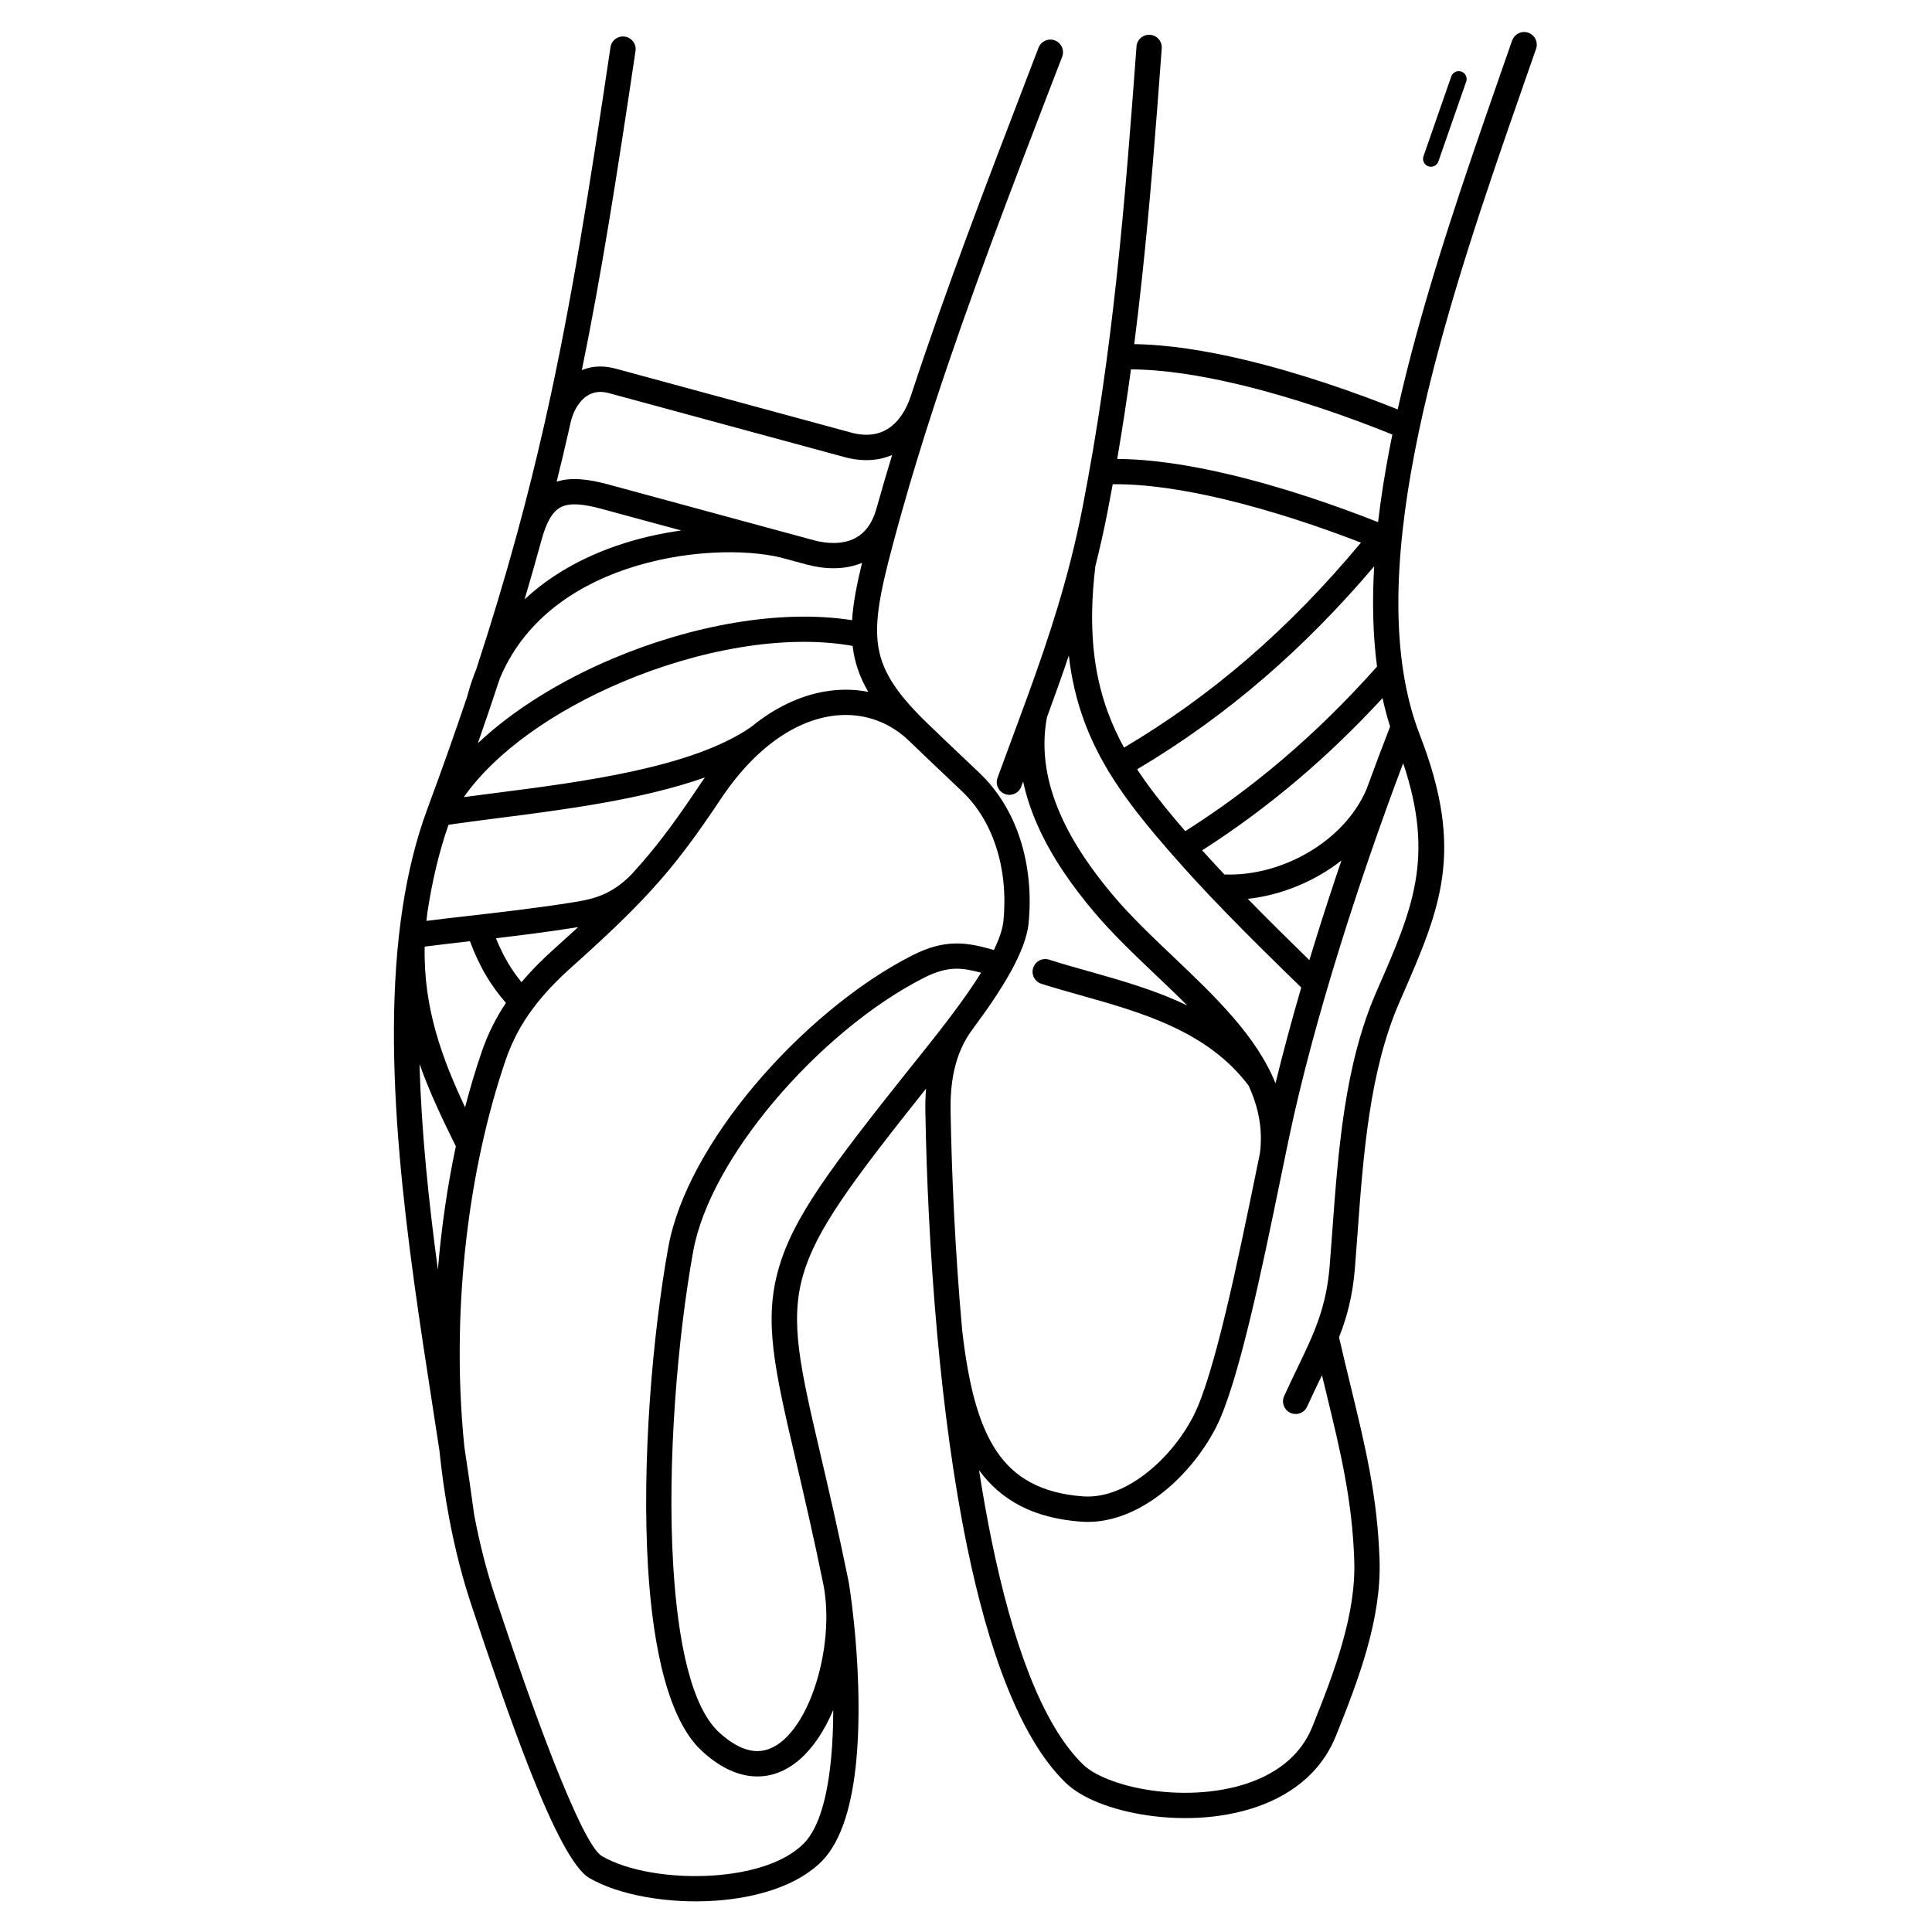 <?xml version="1.0" encoding="UTF-8"?>
<!-- Uploaded to: SVG Repo, www.svgrepo.com, Generator: SVG Repo Mixer Tools -->
<svg fill="#000000" width="800px" height="800px" version="1.1" viewBox="144 144 512 512" xmlns="http://www.w3.org/2000/svg">
 <path d="m544.75 154.73c0.609-1.746 2.519-2.668 4.266-2.059 1.746 0.609 2.668 2.519 2.059 4.266-0.895 2.574-1.809 5.188-2.731 7.832-1.766 5.059-3.566 10.223-4.637 13.316-9.508 27.488-19.379 57.566-24.848 85.988-5.394 28.027-6.481 54.344 1.406 74.676 12.012 30.961 5.5 45.871-4.961 69.836l-0.43 0.988c-7.957 18.242-9.578 40.34-11.129 61.48-0.23 3.148-0.461 6.277-0.668 8.902-0.594 7.438-2.109 13.066-4.219 18.441 1.066 4.644 2.106 8.922 3.094 12.996 3.91 16.102 7.074 29.145 7.641 45.941 0.266 7.91-1.129 15.879-3.359 23.773-2.191 7.754-5.188 15.434-8.199 22.926-1.551 3.863-3.75 7.141-6.43 9.891-7.117 7.309-17.527 10.801-28.047 11.672-10.312 0.852-20.844-0.816-28.414-3.859-3.648-1.469-6.688-3.285-8.793-5.336-12.137-11.82-20.438-35.234-26.047-62.48-3.652-17.742-6.184-37.164-7.906-56.043l-0.035-0.285c-0.012-0.105-0.02-0.215-0.02-0.32-1.93-21.367-2.82-42-3.109-58.66-0.035-1.906 0-3.965 0.176-6.113-9.953 12.496-17.191 21.812-22.398 29.504-5.309 7.844-8.449 13.914-10.191 19.926-3.586 12.371-0.734 24.582 4.688 47.82 2.082 8.93 4.543 19.469 7.238 32.672 0.184 0.906 0.34 1.832 0.473 2.781 0.016 0.066 0.027 0.137 0.035 0.203 1.434 9.809 3.215 28.773 1.68 45.09-1.051 11.152-3.691 21.184-9.098 26.695-6.332 6.453-17.109 9.75-28.25 10.516-12.438 0.855-25.562-1.438-33.398-6.004-4.324-2.519-9.895-13.824-15.543-28.098-5.359-13.539-11.074-30.289-15.746-44.332-2.367-7.113-4.293-14.672-5.789-22.531-0.023-0.102-0.043-0.207-0.059-0.316-1.113-5.898-1.984-11.969-2.617-18.148-0.59-3.883-1.203-7.84-1.828-11.871-6.492-41.93-14.125-91.246-7.914-131.86l0.016-0.105c0.008-0.066 0.02-0.129 0.031-0.191 1.41-9.117 3.519-17.793 6.504-25.844 3.898-10.516 7.414-20.441 10.605-29.926 0.129-0.504 0.051-0.238 0.125-0.504 0.625-2.305 1.375-4.5 2.231-6.59 4.074-12.449 7.598-24.18 10.711-35.559l0.008-0.031c0.062-0.238 0.129-0.469 0.191-0.699 2.594-9.523 4.902-18.812 7.012-28.078 0.168-0.738 0.332-1.473 0.5-2.211 0.008-0.062 0.02-0.121 0.035-0.184 0.031-0.152 0.074-0.324 0.121-0.516 6.676-29.906 11.395-60.004 17-97.574 0.27-1.832 1.973-3.102 3.805-2.832s3.102 1.973 2.832 3.805c-4.781 32.055-8.926 58.699-14.223 84.578 2.324-0.957 5.016-1.262 8.062-0.602 0.176 0.039 0.398 0.094 0.676 0.168 0.078 0.016 0.156 0.035 0.238 0.055l62.883 17.07v0.004c3.785 0.914 6.812 0.363 9.156-1.09 2.922-1.812 4.961-5.078 6.16-8.734 0.023-0.074 0.051-0.148 0.082-0.223 9.266-28.273 20.199-56.73 30.871-84.516 4.488-11.684-9.91 25.805 2.891-7.562 0.66-1.73 2.598-2.602 4.328-1.941 1.73 0.66 2.602 2.598 1.941 4.328-10.871 28.336 3.512-9.172-2.918 7.562-10.641 27.699-21.539 56.074-30.762 84.211-0.02 0.07-0.039 0.141-0.062 0.215-0.066 0.203-0.137 0.406-0.207 0.605-3.109 9.516-6.019 19.004-8.664 28.43-0.012 0.066-0.027 0.133-0.047 0.199-0.09 0.332-0.184 0.652-0.281 0.973-0.227 0.812-0.449 1.625-0.672 2.434-3.828 13.996-6.106 23.148-5.262 30.613 0.809 7.129 4.656 13.172 13.055 21.312l0.07 0.07c3.258 3.152 6.637 6.352 10.016 9.555 1.277 1.211 2.555 2.422 3.828 3.633 5 4.754 8.605 10.809 10.789 17.57 2.227 6.894 2.977 14.531 2.215 22.266-0.742 7.566-7.238 17.82-14.449 27.523-0.059 0.094-0.121 0.184-0.188 0.27-2.664 3.457-4.191 7.273-5.043 11.016-0.879 3.871-1.043 7.688-0.988 11 0.289 16.527 1.172 36.996 3.082 58.176 0.008 0.051 0.016 0.102 0.02 0.152 1.586 13.586 4.113 24.34 9.074 31.746 4.715 7.043 11.863 11.164 22.891 11.984 5.254 0.391 10.613-1.691 15.434-5.121 5.785-4.117 10.73-10.102 13.859-16.188 5.551-10.805 11.832-41.398 16.512-64.215 0.387-1.879 0.762-3.707 1.109-5.402 0.82-6.438-0.418-12.355-3.012-17.93-10.844-14.449-28.41-19.402-44.461-23.922-3.641-1.027-7.207-2.031-10.434-3.055-1.77-0.559-2.75-2.445-2.191-4.211 0.559-1.77 2.445-2.75 4.211-2.191 3.41 1.082 6.781 2.031 10.223 3 8.75 2.465 17.922 5.051 26.426 9.164-2.715-2.727-5.547-5.418-8.379-8.109-5.75-5.469-11.488-10.926-16.426-16.785-5.5-6.531-11.215-14.422-15.066-23.277-1.562-3.59-2.82-7.332-3.644-11.203-0.188 0.512-0.355 0.961-0.492 1.332-0.637 1.738-2.562 2.633-4.305 1.996-1.738-0.637-2.633-2.562-1.996-4.305 1.633-4.445 2.527-6.852 3.398-9.207 6.152-16.578 11.676-31.473 15.938-48.219 0.02-0.082 0.039-0.164 0.062-0.242 1.152-4.543 2.211-9.223 3.16-14.109 4.043-20.762 6.844-40.824 9.012-60.895 2.168-20.055 3.723-40.23 5.262-61.129 0.129-1.848 1.734-3.238 3.582-3.109 1.848 0.129 3.238 1.734 3.109 3.582-1.539 20.887-3.094 41.078-5.289 61.367-0.613 5.672-1.277 11.344-2.004 17.027 8.992 0.121 19.008 1.727 28.98 4.09 14.871 3.523 29.719 8.746 40.84 13.211 5.742-25.617 14.496-52.125 22.957-76.594 2.055-5.945 3.359-9.68 4.637-13.34 0.922-2.644 1.836-5.258 2.731-7.832zm-16.145 9.523c0.379-1.09 1.574-1.668 2.664-1.289 1.09 0.379 1.668 1.574 1.289 2.664-0.895 2.574-1.809 5.188-2.731 7.832-1.676 4.801-3.387 9.695-4.637 13.32-0.375 1.09-1.566 1.672-2.656 1.297s-1.672-1.566-1.297-2.656c1.871-5.414 3.269-9.414 4.637-13.336 0.922-2.644 1.836-5.258 2.731-7.832zm-243.48 247.14c-0.043 0.062-0.09 0.125-0.137 0.188-2.867 3.91-5.258 8.27-6.996 13.363-2.488 7.293-4.609 14.977-6.348 22.91-0.02 0.129-0.047 0.254-0.082 0.379-3.445 15.852-5.371 32.691-5.691 49.406-0.191 10.051 0.195 20.055 1.184 29.762 0.953 6.281 1.844 12.332 2.609 18.066 1.441 7.582 3.293 14.867 5.57 21.707 4.566 13.727 10.191 30.191 15.641 43.965 5.16 13.035 9.867 23.137 12.66 24.766 6.746 3.93 18.383 5.883 29.594 5.113 9.668-0.664 18.844-3.348 23.918-8.52 4.172-4.254 6.289-12.836 7.211-22.602 0.391-4.133 0.555-8.453 0.559-12.754-0.043 0.102-0.086 0.203-0.129 0.305-2.195 5.125-5.086 9.566-8.566 12.656-3.789 3.363-8.234 5.141-13.227 4.57-4.094-0.469-8.43-2.539-12.902-6.664-8.711-8.031-12.941-26.711-14.266-48.703-1.68-27.867 1.172-61.461 5.379-84.789 2.465-13.664 11.16-28.953 22.664-42.668 12.141-14.469 27.5-27.305 41.988-34.66 4.297-2.18 7.824-3.074 11.289-3.156 3.406-0.078 6.508 0.633 10.129 1.672 0.07 0.02 0.137 0.043 0.203 0.066 1.402-2.871 2.32-5.5 2.539-7.727 0.672-6.824 0.02-13.535-1.926-19.562-1.848-5.715-4.863-10.801-9.031-14.762-1.277-1.211-2.555-2.422-3.828-3.633-3.344-3.168-6.684-6.332-10.066-9.609-1.152-1.125-2.375-2.117-3.652-2.973-5.164-3.461-11.383-4.785-17.91-3.613-5.293 0.949-10.809 3.527-16.184 7.918-0.078 0.07-0.16 0.137-0.246 0.203-1.391 1.152-2.769 2.422-4.133 3.82-2.676 2.742-5.281 5.957-7.762 9.664-5.856 8.742-10.469 15.195-16.285 21.852-0.816 0.934-1.656 1.871-2.523 2.816-0.047 0.055-0.094 0.109-0.148 0.16l-0.023 0.027c-5.254 5.711-11.598 11.793-20.516 19.762-3.863 3.453-7.414 7.059-10.441 11.125l-0.113 0.152zm-7.051-1.613c-2.023-2.328-3.723-4.664-5.207-7.164-1.664-2.801-3.051-5.785-4.328-9.184-4.363 0.5-8.48 0.977-11.992 1.43-0.176 8.145 0.969 15.551 2.945 22.582 1.93 6.863 4.668 13.434 7.758 20 1.309-5.019 2.773-9.918 4.391-14.652 1.66-4.859 3.844-9.133 6.434-13.012zm-2.648-17.145c0.969 2.394 2.012 4.547 3.215 6.57 1.043 1.758 2.215 3.426 3.566 5.082 2.746-3.273 5.781-6.269 9.012-9.152 2.152-1.922 4.148-3.731 6.016-5.449-0.281 0.047-0.562 0.09-0.844 0.137l-0.078 0.012c-7.023 1.121-14.141 2.012-20.883 2.805zm-10.621 55.148c-3.582-7.219-6.969-14.332-9.621-21.805 0.473 17.898 2.426 36.445 4.859 54.516 0.914-11.113 2.512-22.121 4.762-32.711zm-7.543-61.918c-0.098 0.734-0.188 1.461-0.266 2.184 3.582-0.457 7.34-0.887 11.293-1.34 8.605-0.988 18.125-2.082 26.969-3.492l0.078-0.012c5.152-0.82 10.379-1.652 16.078-7.547l0.012-0.012c0.832-0.91 1.637-1.809 2.418-2.703 5.574-6.383 10.051-12.652 15.758-21.172 0.395-0.59 0.797-1.172 1.195-1.738-16.555 5.875-37.445 8.555-54.762 10.773-4.727 0.605-9.184 1.176-13.176 1.766-2.539 7.273-4.363 15.086-5.606 23.293zm9.656-30.621c2.641-0.355 5.414-0.711 8.285-1.078 22.965-2.945 52.418-6.723 67.887-17.551 6.289-5.133 12.852-8.164 19.227-9.309 4.059-0.727 8.031-0.691 11.801 0.055-2.336-3.957-3.656-7.871-4.164-12.184-17.84-3.219-40.754 0.961-61.121 9.59-17.727 7.512-33.395 18.328-41.914 30.477zm3.731-14.293c9.418-8.867 21.957-16.578 35.586-22.352 20.953-8.879 44.633-13.25 63.574-10.238 0.281-4.453 1.223-9.383 2.644-15.203-4.742 1.984-10.07 1.672-14.57 0.477l-0.023-0.008v0.008l-6.055-1.645h-0.004l-0.027-0.008-0.012-0.004-0.027-0.008-0.691-0.188c-9.449-2.32-25.965-2.188-41.539 3.195-13.832 4.781-26.82 13.758-33.086 28.934-1.812 5.527-3.731 11.195-5.773 17.035zm12.359-38.098c7.004-6.562 15.512-11.152 24.32-14.199 5.711-1.973 11.562-3.289 17.207-4.07l-21.086-5.723c-4.914-1.332-8.418-1.664-10.766-0.484-2.277 1.145-3.926 4.008-5.289 9.129-0.012 0.043-0.023 0.082-0.035 0.125-1.367 5-2.812 10.062-4.344 15.223zm93.324-24.312c0.023-0.094 0.055-0.188 0.086-0.277 1.277-4.551 2.613-9.113 4.008-13.684-3.387 1.449-7.402 1.84-12.062 0.695l-0.078-0.02v0.008l-62.883-17.07c-0.066-0.02-0.129-0.039-0.191-0.059-0.102-0.023-0.227-0.051-0.379-0.086-2.492-0.539-4.484 0.125-5.973 1.391-1.688 1.438-2.856 3.625-3.469 5.84-0.051 0.176-0.109 0.434-0.184 0.77-0.02 0.082-0.039 0.164-0.062 0.246-0.164 0.734-0.328 1.465-0.496 2.199-0.996 4.375-2.035 8.754-3.129 13.156 3.715-1.191 8.141-0.773 13.684 0.734l54.41 14.77v0.008c3.57 0.945 7.742 1.184 11.047-0.559 2.441-1.285 4.519-3.769 5.672-8.059zm123.16 93.5c-1.727 1.352-3.551 2.586-5.453 3.695-5.93 3.461-12.625 5.723-19.367 6.469 5.312 5.449 10.742 10.789 16.324 16.242 0.531-1.754 1.07-3.512 1.617-5.269 2.199-7.082 4.512-14.164 6.879-21.137zm-34.824 9.426c-0.098-0.094-0.191-0.191-0.281-0.297-4.75-5.031-9.441-10.234-14.117-15.789-4.66-5.531-8.836-10.965-12.34-16.723-0.062-0.09-0.121-0.18-0.176-0.273-0.027-0.047-0.055-0.094-0.078-0.145-2.527-4.207-4.691-8.59-6.418-13.312-1.93-5.277-3.301-10.945-4.008-17.219-1.832 5.445-3.773 10.859-5.801 16.387-1.703 9.031 0.062 17.68 3.488 25.543 3.559 8.176 8.895 15.535 14.047 21.648 4.613 5.477 10.262 10.848 15.926 16.234 11.004 10.465 22.051 20.973 27.109 33.57 2.008-8.242 4.312-16.773 6.828-25.398-0.055-0.047-0.105-0.094-0.156-0.141-6.738-6.57-13.254-12.949-19.625-19.508-1.469-1.516-2.934-3.039-4.391-4.578zm3.809-5.723c7.547 0.285 15.414-1.855 22.176-5.805 6.859-4.004 12.531-9.836 15.508-16.828 2.078-5.695 4.164-11.234 6.231-16.559-0.777-2.449-1.441-4.965-2.008-7.543-7.293 7.894-14.75 15.059-22.438 21.586-8.145 6.91-16.57 13.125-25.355 18.754 1.945 2.164 3.91 4.293 5.887 6.398zm-10.371-11.477c8.816-5.594 17.293-11.816 25.508-18.789 8.73-7.41 17.137-15.641 25.312-24.824-1.109-8.383-1.297-17.297-0.758-26.574-9.32 10.984-18.922 20.707-28.945 29.375-10.789 9.324-22.02 17.383-33.871 24.418 2.938 4.473 6.324 8.801 10.035 13.207 0.902 1.074 1.809 2.133 2.719 3.188zm-16.223-22.141c11.566-6.859 22.496-14.691 32.957-23.738 10.301-8.902 20.188-19.02 29.828-30.582-10.387-4.027-23.41-8.457-36.445-11.547-10.262-2.434-20.488-4.031-29.34-3.93-0.441 2.422-0.898 4.852-1.375 7.289-0.973 4.996-2.051 9.77-3.215 14.391-1.957 16.055-0.535 28.246 3.266 38.641 1.207 3.305 2.66 6.441 4.328 9.477zm67.32-59.75c0.746-6.406 1.785-12.941 3.059-19.562 0.234-1.219 0.477-2.438 0.727-3.664-0.086-0.027-0.172-0.059-0.258-0.094-10.945-4.43-25.816-9.703-40.703-13.23-9.867-2.34-19.703-3.906-28.312-3.934-1.074 7.863-2.277 15.762-3.644 23.738 9.176 0.043 19.465 1.672 29.703 4.098 14.25 3.379 28.484 8.316 39.434 12.648zm-146.6 284c-0.012-0.09-0.023-0.176-0.027-0.266-0.109-0.801-0.246-1.586-0.402-2.356-2.578-12.637-5.086-23.383-7.211-32.488-5.68-24.336-8.664-37.129-4.582-51.207 1.961-6.769 5.367-13.406 11.059-21.816 5.547-8.195 13.32-18.156 24.141-31.715l1.188-1.488 0.008 0.008 0.004-0.008c2.852-3.57 6.019-7.531 9.066-11.574 0.254-0.359 0.52-0.719 0.793-1.074 0.043-0.059 0.09-0.113 0.141-0.168 2.617-3.512 5.117-7.059 7.219-10.441-2.508-0.68-4.695-1.109-6.824-1.062-2.445 0.055-5.059 0.75-8.402 2.445-13.688 6.949-28.27 19.16-39.863 32.98-10.828 12.906-18.977 27.102-21.223 39.543-4.129 22.887-6.926 55.852-5.273 83.215 1.23 20.41 4.848 37.461 12.117 44.16 3.352 3.09 6.402 4.621 9.125 4.934 2.934 0.336 5.641-0.797 8.027-2.918 2.695-2.394 5.008-6.008 6.836-10.27 3.617-8.441 5.223-19.133 4.141-28.02l-0.062-0.422zm40.852-32.758c1.008 6.465 2.137 12.82 3.398 18.965 5.363 26.055 13.102 48.25 24.156 59.016 1.473 1.434 3.762 2.769 6.617 3.918 6.688 2.688 16.082 4.156 25.371 3.391 9.082-0.75 17.949-3.644 23.797-9.648 2.086-2.144 3.801-4.699 5.012-7.711 2.934-7.301 5.852-14.781 7.961-22.242 2.07-7.32 3.363-14.633 3.125-21.754-0.543-16.094-3.637-28.844-7.457-44.578-0.359-1.484-0.727-2.996-1.098-4.539l-0.402 0.836c-1.098 2.281-2.262 4.695-3.516 7.473-0.762 1.688-2.746 2.441-4.434 1.68s-2.441-2.746-1.68-4.434c1.211-2.68 2.438-5.223 3.598-7.629 4.277-8.887 7.586-15.758 8.477-26.922 0.258-3.238 0.461-6.035 0.668-8.848 1.59-21.695 3.254-44.371 11.68-63.688l0.43-0.988c9.18-21.027 15.105-34.605 6.695-59.664-5.781 15.312-11.617 32.105-16.836 48.902-5.402 17.383-10.133 34.762-13.438 50.496-0.805 3.824-1.492 7.176-2.223 10.73-4.762 23.195-11.145 54.293-17.117 65.922-3.59 6.988-9.277 13.867-15.93 18.602-6.016 4.281-12.863 6.867-19.789 6.356-12.656-0.938-21.18-5.621-27.062-13.633z"/>
</svg>